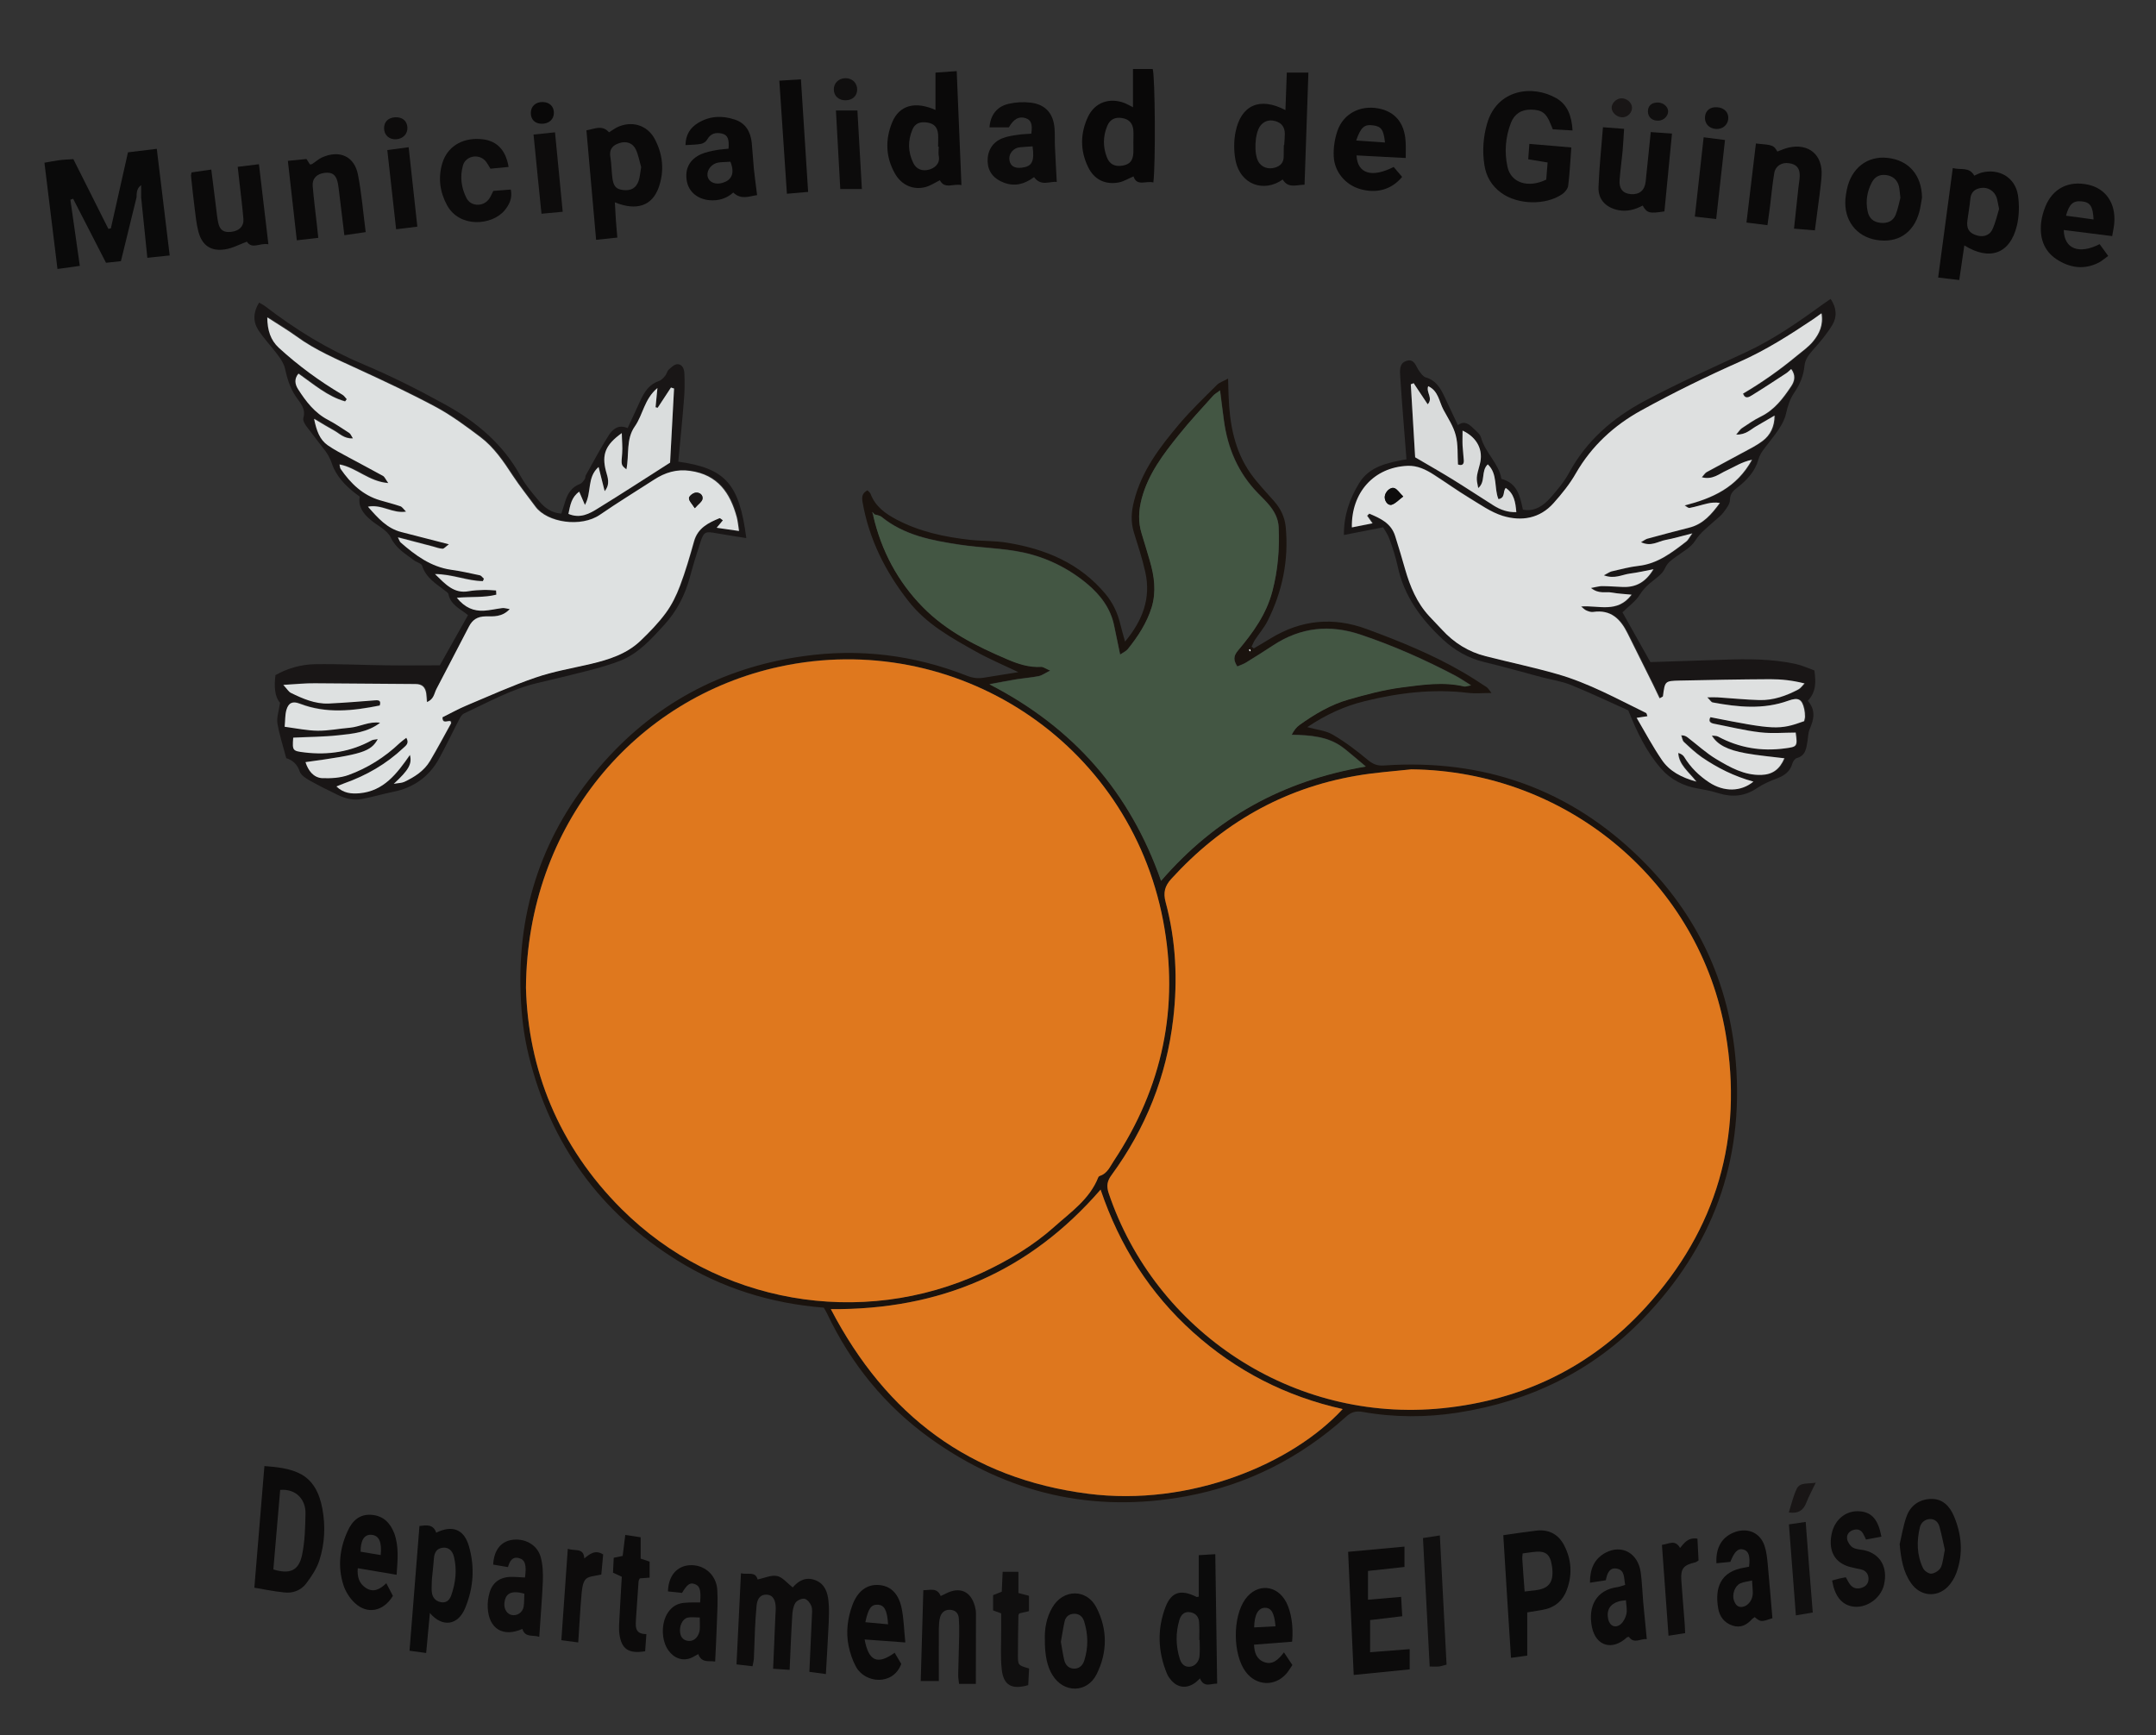 <?xml version="1.0" encoding="utf-8"?>
<!-- Generator: Adobe Illustrator 22.0.0, SVG Export Plug-In . SVG Version: 6.00 Build 0)  -->
<svg version="1.1" id="Capa_1" xmlns="http://www.w3.org/2000/svg" xmlns:xlink="http://www.w3.org/1999/xlink" x="0px" y="0px"
	 viewBox="0 0 1736.8 1397.9" style="enable-background:new 0 0 1736.8 1397.9;" xml:space="preserve">
<rect x="0" y="0" width="1736.8" height="1397.9" fill="#333333" stroke="none"/>
<style type="text/css">
	.st0{fill:#1A130E;}
	.st1{fill:#191616;}
	.st2{fill:#0A0A0A;}
	.st3{fill:#0B0A0A;}
	.st4{fill:#0D0C0C;}
	.st5{fill:#0C0B0B;}
	.st6{fill:#0A0909;}
	.st7{fill:#090808;}
	.st8{fill:#0B0B0B;}
	.st9{fill:#100F0F;}
	.st10{fill:#DF781E;}
	.st11{fill:#435643;}
	.st12{fill:#DE771E;}
	.st13{fill:#FFFFFF;}
	.st14{fill:#DEE0E0;}
	.st15{fill:#D9DBDB;}
	.st16{fill:#DEE1E1;}
	.st17{fill:#DADDDD;}
</style>
<g>
	<path class="st0" d="M1010,522.4c4.5-2.7,9.1-5.3,13.6-8.1c24.6-15,50.3-17.5,77.4-7.5c26.6,9.8,52.7,20.4,77.2,34.6
		c6.6,3.8,13,8,19.4,12.2c1.2,0.8,1.9,2.3,3.9,4.7c-7.4,0-13.2,0.6-18.8-0.1c-28.2-3.4-55.7-0.1-83,6.6c-16.6,4-31.7,11-46.6,21
		c7.5,2.1,14.7,2.7,20.4,6c10,5.8,19.3,12.9,28.2,20.3c4.2,3.5,7.7,5,13.2,4.6c80.1-5.5,149.7,18.8,207,75.4
		c45.5,44.9,71.2,99.6,76.4,163.5c6.6,80.2-18.9,149.2-74.7,206.8c-41,42.4-91.5,66.7-149.4,75.7c-25.4,3.9-51,3.9-76.4-0.6
		c-5.3-0.9-9.1-0.1-13.4,3.8c-36.9,33.2-79.7,55-128.6,64.1c-75.2,13.9-143.9-2-206-46.3c-36.7-26.3-64.4-60.4-83.7-101.2
		c-0.7-1.5-1.6-2.9-2.5-4.4c-42.5-3.4-82.3-15.7-118.4-38.3c-61.9-38.6-101.7-93.5-119.2-164.5c-4.1-16.5-6-33.2-6.6-50.3
		c-2.6-68.9,18.5-129.7,63-181.8c43.1-50.6,98.4-80.6,164.3-89.9c45.4-6.5,89.5-1.1,132.2,15.7c4.5,1.8,8.8,2.4,13.5,1.6
		c8.7-1.4,17.4-2.8,28-4.5c-12.8-6.1-23.8-10.7-34.1-16.5c-20-11.2-40.2-22.3-54.7-41c-18.5-23.7-31.6-49.8-36.8-79.7
		c-0.7-4.2-0.1-7.1,4-9.3c0.8,0.9,2.1,1.8,2.5,2.9c3.8,10.1,11.9,15.9,20.8,20.6c18.5,9.8,38.6,14.1,59.2,16.4
		c9.9,1.1,20,0.7,29.8,2.3c31,5,58.8,16.5,79.5,41.4c5.9,7.1,9.6,15,11.8,23.9c1.1,4.5,2.4,9,3.9,14.4c14-16.8,21.1-34.9,16.3-56.1
		c-2.4-10.7-5.8-21.1-9.1-31.6c-2.7-8.6-2.2-16.8,0-25.4c6.1-24.4,20.8-43.6,36.5-62.2c9.4-11.1,20.1-21.3,30.4-31.6
		c1.8-1.8,4.7-2.7,8.9-5c0.2,6,0.3,9.8,0.4,13.6c0.8,22.6,4.6,44.4,18,63.2c5.6,7.8,12.4,14.8,18.7,22c5.2,5.9,8.5,12.7,9.3,20.5
		c2.6,26.8-2.6,52.2-14.7,76.2c-2.7,5.3-6.7,9.9-10,14.9c-1.1,1.7-1.9,3.7-2.8,5.6C1008.8,521.3,1009.4,521.9,1010,522.4z
		 M704.5,414.4c-0.6-0.7-1.2-1.4-1.9-2.1c0.3,1,0.6,2,0.9,2.9c6.5,28.2,19.7,53.2,39.9,73.7c19.1,19.5,43.4,31.6,68.3,42.2
		c8.6,3.6,17.4,6.5,27.1,6c1.6-0.1,3.3,1.3,7.3,3c-4.4,2.2-6.7,3.9-9.3,4.5c-5.8,1.2-11.8,1.6-17.7,2.5c-6.6,1.1-13.2,2.4-22,4
		c68.1,35.1,113.3,87.2,138.3,158.4c43.8-50.8,98-80.7,164.9-92.1c-7.2-6-12.4-10.6-17.8-14.8c-12.1-9.5-26.7-10.4-41.9-10.8
		c1.8-3.4,3.7-6,6.2-7.8c12.2-8.8,25.2-16.5,39.7-20.6c14-4,28.2-7.9,42.6-9.7c16.7-2.2,33.6-4.8,50.5-0.8c1,0.2,2.1-0.3,5.5-0.9
		c-5.6-3.5-9.1-6-12.9-7.9c-24.5-12.9-49.7-24-76-32.9c-24.9-8.4-48.3-6-70.4,8.5c-7.2,4.7-14.5,9.4-21.9,13.9
		c-2.1,1.3-4.6,2.1-7.1,3.2c-3.2-5.1-3.2-8.3,0.6-12.9c12-14.2,22.8-29.1,27.7-47.9c4.5-17,5.8-34,5-51.4c-0.3-7-3.4-12.8-7.8-18
		c-2.8-3.3-5.9-6.3-8.9-9.4c-15.9-16.3-24.4-36.2-27.4-58.6c-1-7.7-2-15.4-3.1-24.2c-2.6,2-4.4,2.9-5.6,4.3
		c-9.3,10.4-18.9,20.6-27.6,31.5c-12.5,15.6-24.6,31.4-29.9,51.3c-2.6,9.6-3,18.9,0,28.4c2.3,7.3,4.5,14.6,6.6,22
		c3.6,12.3,5.2,24.8,1.4,37.3c-3.9,12.6-11,23.4-19.2,33.6c-1.5,1.8-4,2.9-6.2,4.4c-1.7-8.4-3.3-15.7-4.8-23.1
		c-2.8-14.1-11.2-25-21.7-33.8c-15-12.5-32.6-21.2-51.5-25.3c-16.8-3.6-34.2-3.7-51.3-6.3c-22.4-3.4-44.7-7.5-63-22.5
		C708.5,415.3,706.3,415.1,704.5,414.4z M423.7,795.7c1.7,65.6,26,127.4,76.9,178.2c76.5,76.3,192.9,96.7,290.8,51.2
		c21-9.7,40.8-21.5,57.9-36.9c13.2-11.8,28.4-22.2,35.3-39.7c0.2-0.5,0.9-1.1,1.4-1.3c6-1.9,8.2-7.6,11.2-12.1
		c39.2-59.1,52.9-123.9,39.7-193.4c-27.5-144.5-167.5-235.2-308.9-204.7C511.5,562.2,424.7,664.4,423.7,795.7z M1137,619.8
		c-14.8,1.7-29.8,2.6-44.5,5.2c-59.2,10.3-108.5,38.7-148.9,83c-5.2,5.7-6.6,11.1-4.6,18.8c8.3,30.9,9.8,62.4,6.1,94.1
		c-5.4,46.3-22.2,88.2-49.7,125.8c-3.5,4.8-4.2,8.8-2.3,14.5c37.4,111.1,148.1,185.6,269.1,173.3c64.5-6.6,119.6-33.2,163.4-81.2
		c57.3-62.8,78.7-137,64.5-220.7C1369.4,711.8,1263.3,621.2,1137,619.8z M669.3,1054.7c44.8,85.9,112.4,136.5,207.1,148.7
		c82.4,10.6,164.6-24.1,205.2-68.2c-45.6-10.2-85.8-30.8-120.4-61.8c-34.8-31.2-59.2-69.5-74.6-115
		C829.2,1024.6,757.3,1055.4,669.3,1054.7z M1007.5,524.1c-0.2-0.3-0.4-0.7-0.7-1.1c-0.2,0.2-0.6,0.5-0.6,0.6
		c0.1,0.4,0.4,0.8,0.6,1.3C1007.1,524.6,1007.3,524.3,1007.5,524.1z"/>
	<path class="st1" d="M1456.3,564.6c6.5,7.4,5,14.8,1.6,22.6c-1.3,2.9-1.3,6.4-1.8,9.6c-1,5.9-1.4,12-8.8,14
		c-1.4,0.4-2.9,2.6-3.4,4.2c-1.8,6.5-6.2,9.7-12.2,12c-5.5,2.1-11.2,4.5-16.1,7.8c-9.9,6.8-20.2,7.7-31.3,4.2
		c-5.5-1.7-11.1-2.8-16.8-3.8c-11.3-1.9-21.7-7.2-29.3-15.9c-11.7-13.3-19.4-29.2-26.5-47c-14.5-6.5-30-13.9-46-20.4
		c-7.6-3.1-16-4.3-24-6.4c-15.4-4.1-30.8-8.5-46.3-12.2c-12.6-3.1-23.5-9.3-32.9-18c-17.6-16.3-31.5-35-36.6-59.2
		c-1.6-7.4-4-14.7-6.6-21.9c-1.3-3.6-3.6-6.7-5.1-9.4c-11.1,2.2-20.8,4.1-31.6,6.2c-0.1-15.8,4.6-29.2,12.2-41.6
		c8.4-13.9,23.2-16.6,38.2-19.4c-0.7-9.1-1.4-17.9-2.1-26.7c-1-13.2-2.1-26.4-2.9-39.6c-0.3-4.9-1-10.9,4.8-12.9
		c6.6-2.3,7.7,4.4,10.5,8.2c1.5,2,3.2,4.5,5.4,5.1c7.9,2.3,11.6,8.4,14.8,15.2c3.5,7.5,7,15,10.9,23.2c5.3-3.9,9-0.8,12.4,2.5
		c2.4,2.3,5.5,4.7,6.3,7.6c3.4,12.3,14.3,20.7,16.4,33.2c12.9,3.4,15,14,17.3,24.8c9.6,1.8,16.6-3.3,22.3-9.7
		c5.5-6.2,10.9-12.7,14.9-20c14-25.9,35.3-44.2,60.5-57.7c26.6-14.2,54.2-26.6,81.6-39.3c22.5-10.4,42.6-24.4,62.5-38.9
		c1.8-1.3,3.7-2.6,6.1-4.2c4.8,7.1,5.3,14.4,1.4,20.9c-4.4,7.3-10,14-15.8,20.4c-3.4,3.9-6.2,7.5-6.7,12.8c-0.7,7.7-3.7,14.8-8,21.1
		c-3.7,5.4-5.4,10.8-6.9,17.4c-1.9,8.5-8.5,16.2-14,23.5c-3.2,4.3-6.7,7.8-8.3,13.6c-2.5,9-9,16.2-16.5,22
		c-3.5,2.7-6.2,4.9-6.3,10.2c0,3.5-3.1,7.2-5.4,10.3c-1.9,2.6-4.8,4.6-7.2,6.8c-5.4,5-11.3,9.2-15.5,15.9
		c-3.3,5.3-9.8,8.7-15.2,12.7c-3.6,2.7-6.9,4.6-9.1,9.5c-2.2,5-8.1,8.5-12.6,12.4c-2.9,2.6-5.3,5.1-7.5,8.6
		c-3.3,5.4-9,9.4-14.1,14.4c6.9,12.3,14.3,25.5,22.5,40.1c18.6-0.6,38.6-1.3,58.5-1.9c19.6-0.7,39.2-0.8,58.5,3.4
		c5.1,1.1,10,3.4,15.1,5.2C1462.8,549,1463.3,557.1,1456.3,564.6z M1412.5,629.7c-15.5-4.3-28.8-11.1-41.1-19.7
		c-5.1-3.6-9.8-8-14.4-12.3c-1.3-1.2-1.4-3.5-2.1-5.3c2.9-0.1,4.1,0.8,5.3,1.8c7.6,5.9,14.8,12.5,23,17.4
		c11.1,6.6,22.4,13.1,36.2,12.7c9.1-0.3,14.8-4.4,18.6-13.4c-10.8-1.4-20.9-2.3-30.9-4c-15.1-2.6-23.3-7-27.5-14.3
		c2.1,0.3,3.7,0.2,5,0.8c17,9.1,34.9,12.1,54,9.5c9.6-1.3,10-1.4,8.5-12.7c-9.4,0-19.1,0.9-28.5-0.2c-12.5-1.5-24.8-4.5-37.1-6.9
		c-2.9-0.6-5-1.9-3.1-5.3c51.5,10.2,55.6,10.4,75.5,3.2c0.2-1.2,0.7-2.4,0.7-3.7c0-2-0.2-4-0.6-6c-1.8-8.2-4.8-9.8-12.8-6.8
		c-20.2,7.3-40.6,5.2-61,1.4c-1.1-0.2-2-1.9-4.3-4.1c4,0,6.1-0.1,8.2,0c11.3,0.7,22.5,1.9,33.8,2.2c11.2,0.3,21.6-3.5,31.4-8.6
		c1.9-1,3.3-3.2,4.9-4.8c-9.8-2.5-18.7-3.4-27.6-3.4c-24.3,0.1-48.6,0.6-72.9,1.1c-12,0.2-12,0.4-13.5,12.6c0,0.4-1,0.7-2.7,1.7
		c-1.8-3.8-3.5-7.6-5.4-11.3c-6.8-13.7-13.6-27.3-20.4-41c-5.7-11.5-13.5-19.4-27.7-17.3c-1.8,0.3-4-0.5-5.8-1.3
		c-1.5-0.7-2.6-2-3.9-3.1c14.1-1.1,29.2,5.8,40.6-9.5c-6-0.6-11-0.8-15.8-1.7c-4.9-0.9-10.4,1.6-16.9-3.7c4.3-0.7,6.6-1.5,8.9-1.5
		c5.7,0.1,11.3,0.6,17,0.7c10.6,0.3,18.2-4.1,24.4-14.3c-6.6,1.2-12.8,2.7-19,3.5c-6.2,0.8-12.3,4.6-20.9,1.4
		c3.2-1.7,4.6-2.8,6.3-3.2c7.1-1.6,14.3-3.6,21.5-4.4c15.4-1.7,26.9-10.7,38.5-19.6c1.5-1.2,2.4-3.2,4.9-6.6
		c-8.7,2.2-15,4.1-21.5,5.3c-6,1.1-11.7,5.8-19.8,1.8c2.5-1.4,3.7-2.5,5.1-2.8c11.2-3.1,22.4-6.1,33.7-8.9
		c11.3-2.8,18.1-10.9,24.7-19.9c-3.6-0.6-6.7-0.3-9.8,0.4c-4.9,1.1-9.6,2.7-14.5,3.6c-1.2,0.2-2.6-1.3-4-2
		c22.4-5.8,41.8-14.3,54.2-36.8c-8.5,1.9-14.2,5.8-20.4,8.6c-5.9,2.6-11.2,7.8-20,5.5c1.8-2,2.6-3.5,3.8-4.1
		c9.6-5.3,19.3-10.4,28.9-15.6c5.5-3,11.3-5.8,16.3-9.6c6.2-4.7,9.5-11.4,9.6-20.4c-5.4,3.2-10,5.9-14.6,8.5
		c-4.6,2.6-8.5,7.1-16.3,6.8c2.2-2.5,3.1-4.2,4.5-5.1c5-3.3,9.9-6.8,15.3-9.4c11-5.4,17.9-14.6,24.4-24.3c3-4.5,3.6-9,0.1-14
		c-1.5,1.3-2.6,2.5-4,3.4c-9.2,6-18.3,12.1-27.7,17.8c-2.1,1.3-5.4,3.4-7.1-1.4c15.3-9,29.6-19.1,43.1-30.3
		c4.6-3.8,9.6-7.3,13.4-11.9c4.9-6,8.3-13.1,6.7-22.5c-2.7,2-4.5,3.3-6.4,4.6c-19,12.7-38.2,25-59.4,34.4c-27,12-53.6,25-79.5,39.3
		c-21.8,12-39.9,28.6-52.6,50.7c-4.9,8.6-11.3,16.5-17.9,23.9c-11.1,12.5-26,14.9-41,10.3c-9.6-2.9-18.3-9.1-27-14.5
		c-9.7-5.9-18.9-12.5-28.4-18.6c-6.5-4.2-13.5-7.6-21.4-7.2c-27,1.3-45.2,21.5-44.7,49.6c5.5-1.1,10.9-2.1,16.6-3.3
		c-1.7-2.5-3-4.3-4.3-6.1c0.6-0.6,1.1-1.1,1.7-1.7c8.8,3.7,17.6,7.5,20.9,18.1c2.8,8.9,5.5,17.8,8,26.7c3.9,13.9,9.4,27,19.4,37.8
		c3.4,3.7,7,7.2,10.3,10.9c9.6,10.6,21.3,17.9,35.3,21.4c19.3,4.9,38.9,9,58,14.5c25,7.2,47.8,19.8,71.1,31.2
		c0.4,0.2,0.5,1.1,1.1,2.6c-2.6,0.4-5,0.8-8.7,1.3c7,11.8,13.1,23.2,20.3,33.9c6.1,9,15.5,14.1,27.8,17.5
		c-6.3-8.1-14-13.4-14.6-23.1c2.1,0.6,3.9,1.7,4.8,3.2c5.1,8.4,11.9,15.2,20.1,20.5C1388.6,638.1,1402.4,638,1412.5,629.7z
		 M1138.8,308.7c-0.8,0.3-1.5,0.7-2.3,1c1.2,20.2,2.4,40.3,3.5,58.8c11.1,6.5,20.9,12.1,30.5,18c11,6.8,21.8,14,32.8,20.9
		c5.3,3.3,11.1,5.5,18.2,5.3c-0.6-8-1.7-15-8.5-19.5c-2.6,2.7-0.1,8-5.9,9c-3.7-8.9-0.3-20.3-8.6-28c-5.6,5.4-1.5,14-7.7,19.1
		c-1.6-8.3-1.6-8.3,1.3-19.2c3-11-2-21.5-13.9-27.1c0,4.5-0.1,8.4,0,12.2c0.2,4,0.8,7.9,1,11.9c0.1,2.8-1.2,4.5-4.7,3.2
		c-0.5-7.8,0.2-16-1.8-23.5c-1.9-7.2-6.3-13.9-9.9-20.6c-3.5-6.6-4.1-15.2-12.3-19c-2,5,4.2,9.6-0.4,14.6
		C1146.1,319.7,1142.4,314.2,1138.8,308.7z"/>
	<path class="st1" d="M230.6,610.8c-2.7-10.2-5.6-19-7.1-28c-0.8-4.8,1.2-10,2.1-16.6c-4.5-5.2-4.8-13.4-3.7-22.3
		c9.7-5.5,20.6-8.6,31.9-8.8c19.3-0.3,38.5,0.7,57.8,0.9c14.3,0.2,28.6,0,42.7,0c7.7-13.7,15.1-26.9,22.7-40.4
		c-5.5-4.8-14-7.9-15.8-17.1c-0.2-0.8-1.2-1.5-2-2.1c-7.5-5.9-16-10.6-19.2-20.7c-0.6-1.9-4.4-2.7-6.5-4.3
		c-7-5.3-14.5-9.5-18.8-18.5c-2.8-5.9-10.7-9.4-16.2-14.1c-5.8-4.9-10.2-10.6-8.7-18.7c-8.9-6.4-16.4-13.3-21-22.9
		c-1.1-2.4-1.7-5-2.9-7.4c-1-2.2-2.2-4.3-3.6-6.2c-5.2-6.9-10.6-13.6-15.7-20.5c-1.3-1.8-2.8-4.6-2.2-6.5c2.2-7.7-2.9-12.3-6.4-17.6
		c-4.4-6.7-6.7-14.1-8.4-22c-0.9-3.9-3.3-7.7-5.8-11c-5.1-6.9-11.3-13.2-15.9-20.4c-4.2-6.7-3.9-14.2,0.8-21.8
		c2.1,1.2,3.6,1.9,4.9,2.9c24.3,18.7,50.1,34.6,78.6,46.6c22.6,9.5,44.7,20.6,66.2,32.5c25.1,13.8,46.7,31.8,60.8,57.5
		c4.1,7.5,9.8,14.2,15.4,20.8c4.3,5.1,9.7,9.1,17.6,9.7c1.1-3.4,2.1-6.7,3.2-10.1c2-6.2,5.2-11.4,11.8-13.8c1.6-0.6,2.8-2.4,3.9-3.9
		c0.5-0.7,0.3-2,0.7-2.9c6.1-10.8,11.8-21.8,18.5-32.3c3.1-4.9,7.9-9.2,15.3-5.9c3.5-7.7,7-15.2,10.5-22.7
		c3.2-6.8,7.1-12.7,14.8-15.3c1.9-0.6,3.6-2.5,4.9-4.1c1.3-1.5,1.6-3.9,3-5.1c2-1.9,4.6-4.3,7-4.3c3.9,0,5.3,3.9,5.5,7.2
		c0.3,7,0.3,14-0.3,20.9c-1.3,16.8-3,33.6-4.6,50.4c37.8,5.4,49.1,17.5,54.8,61.6c-8.1-1.3-15.8-2.4-23.5-3.8
		c-9.8-1.8-10.7-1.5-13.7,7.8c-3,9.1-5.8,18.3-8.3,27.6c-3.9,14.4-10.5,27.3-20.6,38.3c-10.3,11.3-20.6,22.9-35.2,28.8
		c-8.3,3.3-17,5.7-25.7,8c-13.5,3.5-27,6.7-40.6,9.9c-21.3,4.9-40.2,15.6-59.8,24.7c-1.5,0.7-2.8,2.6-3.6,4.2
		c-5.7,10.9-10.9,22-16.8,32.7c-7.9,14.2-20.7,23-36.1,26.1c-8.6,1.7-17,4.3-25.7,5.9c-7,1.3-13.2-0.3-19.3-3.2
		c-7.8-3.7-15.5-7.6-23-11.8c-3-1.7-6.7-4.1-7.8-7C239.6,615.9,236,612.5,230.6,610.8z M246.1,614c2.3,6.9,6.4,12.3,13.6,12.6
		c7.1,0.4,14.9-0.1,21.5-2.5c15.4-5.6,29.2-14.3,41.2-25.7c1.5-1.5,3.3-2.7,5.4-4.3c2.6,4.5-0.4,6.3-2.4,8.2
		c-13.8,13-29.8,22.2-47.6,28.5c-2,0.7-3.9,1.5-6.3,2.5c5.8,5.6,12.1,6.1,18.5,5.5c19.5-1.7,30.2-15.8,40.7-30.9
		c1.9,7.2-0.9,12.2-13,23.3c3.7-0.6,6.4-0.5,8.5-1.6c8.2-3.9,15.9-8.7,20.6-16.7c5.9-10,11.4-20.3,17-30.4c0.2-0.4-0.2-1.1-0.4-1.8
		c-2.3-0.7-6.5,2.6-6.5-3.1c6.5-3.2,12.9-6.8,19.6-9.6c18.4-7.7,36.6-16,55.4-22.4c14.4-4.9,29.6-7.4,44.5-11
		c14.7-3.5,29-8.1,40.2-18.8c7.2-6.9,14.2-14.1,20.1-22.1c4.8-6.6,8.6-14.2,11.5-21.9c4.4-11.8,7.9-24,11.4-36.1
		c3-10.6,11.5-14.8,20.5-18.5c0.5-0.2,1.5,0.9,2.7,1.7c-1.6,1.9-3,3.6-5,6c6.5,1,11.9,1.7,18,2.6c-0.7-4.6-1-7.9-1.8-11
		c-5.2-19.7-15.2-34.3-37.5-37.4c-11-1.6-20.3,1.4-29.2,7.1c-14.5,9.4-29.3,18.4-43.5,28.2c-15.3,10.5-42.6,6.4-52-6.5
		c-6.1-8.3-12.6-16.3-18.2-24.9c-7.6-11.5-15.2-22.9-26.2-31.2c-11.4-8.6-23-17.2-35.5-24c-20.4-11-41.6-20.9-62.7-30.6
		c-17.2-7.9-34.7-15.2-50.1-26.6c-7.1-5.3-14.8-9.8-23.3-15.2c0.1,10.3,2.5,18.4,9.3,24.5c15.7,14.4,32.9,27,51.2,37.8
		c1.4,0.8,2.3,2.4,3.5,3.6c-0.4,0.6-0.9,1.2-1.3,1.8c-14.4-4-25.5-13.9-37.6-22.4c-3.6,4.2-2.9,8.5-0.2,12.7
		c6.3,9.9,13.3,19,24.1,24.6c5.9,3.1,11.4,6.8,17,10.5c1,0.7,1.6,2.2,3,4.4c-7.2,0.4-10.9-4-15.3-6.4c-4.8-2.6-9.5-5.6-16-9.4
		c1.9,9.8,4.4,16.8,11.1,21.4c5.2,3.6,10.8,6.5,16.4,9.5c9.3,5.1,18.8,9.9,28,15.1c1.4,0.8,2.1,2.8,4.3,5.8
		c-15.6-1.2-25.6-12.4-39.3-15c0.5,1.9,0.4,2.9,0.9,3.6c8,11.7,17.8,21.2,31.9,25.3c5.4,1.6,10.9,3,16.3,4.8
		c1.4,0.5,2.4,2.2,4.5,4.3c-11.1,1.8-19.4-6.1-30.7-4c8.2,9.4,15.5,17.6,27.1,20.5c12.1,3.1,24.3,6.2,38.1,9.8
		c-2.5,1.9-3.8,3.7-5.1,3.6c-2.6-0.1-5.2-1.1-7.7-1.8c-9-2.3-18-4.7-28.3-7.4c1.3,2.4,1.5,3.5,2.2,4.1c11.8,10.4,24.2,19.6,40.5,22
		c7.9,1.2,15.7,2.9,23.4,4.5c1.2,0.3,2.1,1.8,3.2,2.7c-0.3,0.7-0.5,1.3-0.8,2c-12.5-0.1-24.5-5.7-38.6-5.7
		c8.5,8.1,15.2,15.9,27.2,13.8c3.9-0.7,7.9-0.9,11.9-1c3.4-0.1,6.8,0.3,10.1,0.4c0.1,1.1,0.1,2.3,0.2,3.4c-9.7,2.6-20,1.5-31.8,2.5
		c6.5,8.1,13.5,10.8,21.8,10.4c4.9-0.3,9.8-1.5,14.8-2.1c1.6-0.2,3.2,0.4,6,0.8c-6.1,6.6-13.2,5.9-19.4,5.9
		c-6.7,0-10.6,2.7-13.4,8.1c-8.7,16.8-17.4,33.6-26.2,50.3c-1.9,3.5-2,8.4-7.7,10.6c-0.2-2.9-0.3-5-0.6-7.1
		c-0.8-4.9-3.2-7.4-8.7-7.4c-27,0-53.9-0.5-80.9-0.6c-7.7,0-15.5,0.8-25.5,1.3c3.2,3.4,4.3,5.6,6.1,6.4c9.6,4.8,19.4,9.1,30.4,8.6
		c12.6-0.5,25.2-1.6,37.7-2.6c3-0.2,4.6,0.4,3.5,4.2c-21.5,4.3-43.1,6.8-64.5-1.5c-5.8-2.2-9.1-0.7-10.7,5.1
		c-1.1,3.9-0.9,8.2-1.4,13.5c9.7,1.2,18.2,3.1,26.6,3.2c8.6,0.1,17.2-1.6,25.8-2.4c8.3-0.7,15.8-5.4,24.5-4
		c-10,7.7-22,8.9-33.8,10.1c-12,1.2-24.1,1.3-36.2,1.9c-0.8,10.6-0.5,10.7,9.2,11.9c19.1,2.3,37.1-0.4,54.1-9.8
		c1.2-0.6,2.7-0.6,4.8-0.9C298.7,605.6,291.6,607.8,246.1,614z M457.9,414c9.4,3.9,16.9-0.1,23.9-4.4c19.2-11.8,38.1-24.1,58-36.8
		c1-19.3,2.1-39.5,3.2-59.7c-0.8-0.3-1.7-0.5-2.5-0.8c-3.6,5.4-7.1,10.9-10.7,16.3c-0.6-0.1-1.2-0.3-1.7-0.4
		c0.5-4.7,0.9-9.4,1.5-15.5c-10.6,8.8-11.6,21.5-18.2,30.9c-7.3,10.3-4.4,22.8-6.8,34.6c-4.4-3.5-4.2-3.5-3.4-12.9
		c0.4-5.1-0.1-10.3-0.3-16.3c-13.3,9.5-16.2,17.3-12.8,30.5c1.3,5.2,3.6,10.4-1,16.3c-1.6-6.2-3.1-12.5-4.9-19.5
		c-9.6,8.5-5.3,20.4-11,30.6c-1.9-4.4-3.2-7.4-4.6-10.7C460.3,400.6,459.4,406.9,457.9,414z"/>
	<path class="st2" d="M110,159c-4.2,17.1-8.4,34.1-12.6,51.4c-4.1,0.4-7.6,0.8-12,1.3c-8.8-17.2-17.7-34.4-26.5-51.6
		c-0.7,0.3-1.5,0.5-2.2,0.8c2.5,17.5,5,35,7.6,53.3c-6.2,0.9-11.6,1.6-18,2.5c-3.5-28.6-6.9-56.5-10.5-85.6c4.1-0.7,7.8-1.5,11.6-2
		c3.6-0.5,7.3-0.6,11.7-0.9c9.4,18.7,18.8,37.4,28.2,56.2c0.7-0.1,1.3-0.3,2-0.4c4.6-20.2,9.1-40.5,13.8-61.3
		c7.5-0.9,14.7-1.8,23.2-2.8c3.5,28.7,6.9,56.9,10.4,85.9c-6.3,0.7-11.5,1.2-18,1.9c-1.7-16.6-3.4-32.6-5-48.7c0-3.3,0-6.6,0-9.9
		c-2.1,1.6-2.9,3.3-3.3,5.1C110,155.7,110.1,157.4,110,159z"/>
	<path class="st3" d="M1265.8,118.8c-0.8,10.9-1.3,20.9-2.5,30.7c-0.3,2.5-2.6,5.4-4.8,6.9c-13.4,9.2-35.9,8.6-49.1-1
		c-7.7-5.6-12.2-13.1-13.6-22.4c-1.8-11.3-1-22.6,2.2-33.6c8-27.4,36.3-31.4,55.7-20.3c9.1,5.2,12.4,14.4,13.1,26
		c-5.3-0.3-10.4-0.6-15.9-0.9c-0.7-1.7-1.3-3.1-1.9-4.6c-3.5-8.7-7-11.1-15.6-11.3c-7.9-0.1-13.5,3.5-16.3,10.8
		c-4.4,11.5-5.3,23.5-2.7,35.4c2.8,12.8,16.6,17.3,31.2,10.2c0.3-3.9,0.6-8.2,1.1-13.8c-5-0.8-10-1.7-15.6-2.6
		c0.3-3.9,0.6-7.5,0.9-12.4C1243.1,116.9,1253.8,117.8,1265.8,118.8z"/>
	<path class="st4" d="M652,1346.9c0.7-15.5,1.4-29.8,2-44.1c0.1-3,0.6-6.2-0.4-8.9c-0.9-2.4-3.3-5.5-5.6-5.9
		c-2.2-0.4-6.1,1.4-7.3,3.4c-1.8,2.9-2.3,6.9-2.5,10.4c-0.9,14.2-1.4,28.5-2.1,43.5c-4.6-0.3-8.4-0.6-13.3-0.9
		c0.6-14.4,1.2-28.3,1.8-42.1c0.1-3,0.5-6,0.2-8.9c-0.6-5.9-3.2-8.7-7.6-8.7c-4.4,0-7.1,2.9-7.7,8.6c-0.6,6.3-1,12.6-1.3,18.9
		c-0.4,8-0.5,16-0.9,23.9c-0.1,1.9-0.6,3.8-1.1,6.3c-4.3-0.5-8.2-1-12.9-1.5c1.2-24.4,2.4-48.5,3.6-73.4c5.6,1.3,11.7-1.8,13.4,5
		c5.3-1.1,10.9-3.8,15.7-2.8c4.4,0.9,8.1,5.7,12.8,9.4c-1,0.1-0.5,0.2-0.4,0c4.9-5.8,10.9-9,18.5-6c7.5,2.9,9.8,9.7,10.5,16.8
		c0.6,5.6,0.4,11.3,0.2,16.9c-0.6,13.6-1.5,27.1-2.3,41.9C660.9,1348.1,656.8,1347.5,652,1346.9z"/>
	<path class="st5" d="M204.9,1279.1c2.8-33.1,5.4-65.2,8.1-98c9.9,0.8,19.2,1.7,27.6,5.6c12,5.6,16.8,16.7,19.1,28.8
		c2.6,13.9,1.9,28.1-2.4,41.5c-2.2,6.8-6.4,13.1-10.7,18.8c-4.2,5.5-10.8,8-17.8,7.1C220.9,1282.1,213.1,1280.5,204.9,1279.1z
		 M225.7,1200.3c-1.8,21.3-3.7,42.8-5.5,64.1c13.2,4,20.4,1.1,23.1-11.5c2.3-10.9,2.6-22.4,2.8-33.6
		C246.3,1208.7,239.2,1199.3,225.7,1200.3z"/>
	<path class="st3" d="M1033.3,144.6c-14.8,10.7-34.6,4.6-38.2-16.5c-1.2-7-1.2-14.7,0.2-21.7c4.3-21.7,19.5-28.6,40.2-17.7
		c0.4-10.3,0.7-20,1.1-30.2c5.8,0,11,0,17.4,0c-1,30.2-2,59.9-3.1,90.3C1044.3,148.9,1037.7,152,1033.3,144.6z M1034.2,116.9
		c0.1,0,0.2,0,0.3,0c0.2-3,0.5-6,0.5-9c0-5.5-2.5-8.8-7.5-10.3c-4.9-1.5-9.4-0.1-12.4,4c-4.4,6.1-5.1,22.5-1.3,28.8
		c2.6,4.3,7.7,6.2,13,4.7c4.7-1.3,7.4-4.1,7.3-9.3C1034.1,122.9,1034.2,119.9,1034.2,116.9z"/>
	<path class="st3" d="M497.3,191.4c-5.6,0.6-10.8,1.2-17.1,1.8c-2.6-29.7-5.2-58.7-7.8-88.2c6.5-1.1,12.7-4.7,18.2,1.6
		c2.1-1.3,4-2.7,6-3.8c11.8-5.9,24.7-2.4,30.9,9.3c6.5,12.3,7.8,25.5,3.2,38.7c-5.2,14.9-17.7,19.4-35.4,12.2
		c0.3,4.9,0.5,9.4,0.8,13.8C496.4,181.5,496.9,186.1,497.3,191.4z M516.5,134.6c-1.2-4-2.1-9.3-4.2-14c-2.5-5.4-7.7-7.2-13.4-5.3
		c-4.3,1.4-8.4,4-7.2,11.2c0.9,5.5,0.9,11.2,1.6,16.8c0.9,6.9,3.1,9.2,8.8,9.8c6.3,0.7,10.4-1.6,12.4-7.5
		C515.5,142.5,515.7,139.2,516.5,134.6z"/>
	<path class="st6" d="M1582.4,197.7c-1.4,9.7-2.7,18.5-4.1,27.9c-5.9-0.7-11-1.3-17-2c4-29.7,7.8-58.6,11.8-88.2
		c6.3,1.8,13.2-1.3,17.3,6.1c2-0.8,4-2,6.1-2.5c14-3.5,26.9,4,29.1,18.3c1.2,8,1,16.8-0.9,24.6
		C1619.3,204.3,1603,210.5,1582.4,197.7z M1610.4,168.3c-0.9-4.1-1.2-6.7-2-9.2c-1.9-5.3-7-8.5-12.5-7.7c-5.2,0.8-8.3,3.5-8.7,9.2
		c-0.5,5.6-1.6,11.2-2.3,16.8c-0.9,6.3,1,9.8,6.2,11.8c5.7,2.2,11.3,1,13.8-4.2C1607.6,179.4,1608.9,173.1,1610.4,168.3z"/>
	<path class="st6" d="M774.5,149.1c-6.6-1.4-13.4,3.6-17.4-3.9c-3.8,1.9-7.5,4.4-11.5,5.5c-9.9,2.6-19.3-1.5-24.6-10.8
		c-7.6-13.3-8-27.5-2.3-41.3c5.7-13.9,18.6-17.3,34.9-10c0-9.9,0-19.6,0-30.1c5.6-0.4,10.8-0.8,17.1-1.2
		C772,88.2,773.2,118.2,774.5,149.1z M756.2,118.1c-0.2,0-0.3,0-0.5,0c0-3.3,0.2-6.6,0-9.9c-0.5-5.6-3.1-8.5-8.3-9.4
		c-6-1.1-10.3,0.5-12.4,5.6c-3.8,9-3.6,18.1,0.7,26.9c2.4,5,7.1,6.8,12.5,5.4c4.1-1,9.2-4.4,8.1-10.7
		C755.8,123.5,756.2,120.8,756.2,118.1z"/>
	<path class="st7" d="M929.1,147c-5.9-1.6-13.2,3.5-16-4.9c-4,1.7-7.8,4.1-11.9,4.9c-11,2-19.9-2.4-24.7-12.5
		c-6.5-13.4-6.3-27.2,0-40.5c5.5-11.6,17.5-15.7,29.6-10.9c1.8,0.7,3.4,1.7,6.6,3.3c0-10.9,0-20.7,0-30.8c6.1,0,11,0,15.9,0
		C930.5,62.3,931,131.7,929.1,147z M913,115c0-3.3,0.2-6.6,0-9.9c-0.4-5.8-3.5-9.1-9.1-10c-5.6-0.9-9.8,1-12,6.5
		c-3.4,8.3-3.5,16.8-0.2,25.2c2.2,5.7,6.6,7.7,12.8,6.6c5.6-1,8.2-4,8.5-10.3C913.1,120.3,913,117.6,913,115z"/>
	<path class="st5" d="M1135.6,1328.6c0,6,0,10.6,0,16.3c-14.8,1.5-29.5,2.9-45.1,4.5c-1.5-33.3-3-65.7-4.5-99.2
		c15.2-1.4,29.9-2.8,45.4-4.2c0,5.9,0,10.7,0,16.4c-9.6,1.1-19.4,2.1-29.4,3.2c0,7.8,0,15.2,0,23.2c9-0.8,17.2-1.5,26.7-2.3
		c0.3,5.3,0.6,10.1,0.9,15.6c-9,1.1-17.4,2.1-25.9,3.1c0,8.5,0,16.6,0,25.9C1114.5,1330.3,1124.5,1329.5,1135.6,1328.6z"/>
	<path class="st8" d="M1211,1236.8c9.8-1.4,18.3-2.7,26.9-3.7c10-1.1,17.6,3.1,22.2,12c5.9,11.5,6.6,23.6,2.1,35.7
		c-3.4,9.2-10.2,14.6-19.8,16.2c-3.9,0.7-7.9,1.3-12.1,2c0,11.3,0,22.4,0,34.8c-3.6,0.5-7.7,1.1-13.1,1.8
		C1215,1302.5,1213.1,1270.2,1211,1236.8z M1228.2,1282.2c3.9-0.5,6.8-0.8,9.8-1.2c10.4-1.5,14-7.2,12.2-19.4
		c-1.5-9.9-5.3-12.6-15.6-11.2c-2.5,0.3-5.1,0.7-8,1.1c-0.1,1.7-0.4,3-0.3,4.2C1226.8,1264.2,1227.5,1272.8,1228.2,1282.2z"/>
	<path class="st8" d="M965.7,1286.3c0-10.9,0-21.8,0-33.4c4.1-0.2,7.9-0.5,13.3-0.8c0.5,34.9,1,69.3,1.5,104.3
		c-5.2-0.2-10.6,3.6-13.8-4.2c-1.6,1.4-2.9,2.8-4.5,3.9c-6.6,4.4-13.5,3.6-18.7-2.4c-1.3-1.5-2.5-3.2-3.3-5
		c-7.5-17.9-8.2-36.3-1.2-54.3c4.7-12,12.4-14.1,24.6-8C964.1,1286.8,964.9,1286.4,965.7,1286.3z M966.4,1321.2c-0.1,0-0.2,0-0.3,0
		c0-4.6,0.2-9.3-0.1-13.9c-0.2-4.4-2.5-7.6-7-8.4c-4.8-0.9-7.6,1.9-8.9,6.1c-3.1,10.4-3,21,0.3,31.4c1.1,3.6,3.4,6.6,7.8,6.4
		c4.1-0.2,7.6-3.7,8.1-8.6C966.7,1329.9,966.4,1325.5,966.4,1321.2z"/>
	<path class="st8" d="M346.3,1299.5c-1.1,11.6-2,21.4-3,32.2c-4.4-0.6-8.5-1.1-13.4-1.8c2.7-33.9,5.3-66.9,8-100.5
		c5.7-0.7,11.1-1.6,13.5,5.4c12.9-6.4,22.4-2.8,26.3,10.7c4.9,16.8,3.8,33.6-2.9,49.8C368.9,1309.9,356.1,1311.1,346.3,1299.5z
		 M347.9,1272.5c0,4.6-0.5,7.9,0.1,11.1c0.8,4.3,3.8,6.9,8.2,7.3c4,0.3,6.1-2.4,7.3-5.6c3.5-10.1,4.8-20.6,2.2-31.1
		c-1.4-5.4-4.7-7.8-9.1-7.3c-4.7,0.6-6.6,3.7-7,8.2C349.1,1261.2,348.4,1267.5,347.9,1272.5z"/>
	<path class="st6" d="M552.2,116.9c0.2-8.7,4-14,9.9-17.7c9.3-5.8,19.5-6.3,29.7-2.9c9,2.9,12.9,10,13.8,18.9
		c0.7,6.9,1,13.9,1.7,20.9c0.7,6.8,1.7,13.6,2.6,21.1c-6.2,0.8-12.8,4.1-19.2-2.1c-5.2,4.7-11.6,6.8-19,6.2
		c-9.7-0.8-16.8-6.7-18.4-15.3c-1.8-9.8,2.1-17.6,11.5-21.8c3.9-1.7,8.2-2.5,12.4-3.3c3.2-0.6,6.5-0.7,9.7-1.1
		c0.6-7.8-0.7-11.1-5.3-12.2c-4.9-1.1-9.1-0.2-11.9,4.8c-0.9,1.6-3.1,3.2-5,3.5C561,116.6,557,116.6,552.2,116.9z M588.4,130.3
		c-2.4,0.1-5,0.2-7.6,0.4c-1.3,0.1-2.7,0.3-3.9,0.7c-5.2,1.9-8.2,7.3-6.6,11.7c1.5,4.1,6.5,5.8,11.8,4.2
		C588.7,145.3,592.4,140.4,588.4,130.3z"/>
	<path class="st5" d="M833,142.7c-7.9,5.8-15.5,7.7-24.2,4.5c-8.3-3.1-12.8-8.8-13.2-16.9c-0.3-8.7,3.8-15.7,11.9-18.9
		c4-1.6,8.3-2.2,12.6-2.8c3.6-0.6,7.2-0.6,10.7-0.9c1.1-7.7-0.2-11.1-4.6-12.5c-5.3-1.7-9.5,0.5-13.5,7.4c-5,0-10.3,0-15.6,0
		c0.8-10,5.9-16.8,15.6-19c5.7-1.3,11.9-1.6,17.7-0.9c11.9,1.5,18.2,8.8,19.1,20.7c0.4,4.6,0.1,9.3,0.3,14c0.4,9.5,1,19.1,1.5,29.2
		C845.8,145.8,838.7,150.5,833,142.7z M831.8,117.9c-3.6,0.3-6.5,0.4-9.5,0.7c-1,0.1-2,0.2-2.9,0.5c-4.4,1.6-7,5.9-6.2,10.1
		c0.8,4.6,4.2,6.6,9.9,5.9C831.3,134.1,833.5,130.2,831.8,117.9z"/>
	<path class="st3" d="M1691.4,196.7c2.3,3.2,4.3,5.9,6.9,9.5c-2.7,1.9-5,4-7.7,5.4c-11.8,6-23.4,4.2-34-2.8
		c-10.4-6.9-13.7-17.6-12.3-29.7c0.5-4.2,1.7-8.5,3.3-12.5c5.9-14.8,18.8-21.3,34.6-17.8c14.1,3.1,22.2,14.9,21,30.6
		c-0.2,3.3-1,6.5-1.7,10.8c-13.1-1.6-26-3.3-39-4.9C1662.8,200.5,1674.7,205.2,1691.4,196.7z M1686.5,176.8
		c-0.5-10.7-2.8-14-9.8-14.6c-6.7-0.6-9.9,2.3-12.4,11.6C1671.5,174.7,1678.6,175.7,1686.5,176.8z"/>
	<path class="st3" d="M1414.5,115.6c14.1,1.3,14.1,1.3,17.3,6.5c2.9-1.1,5.9-2.5,9-3.2c16.3-3.7,27.7,5.9,26.6,22.7
		c-0.3,5.3-1.1,10.6-1.7,15.9c-1.2,9.2-2.4,18.3-3.7,28.1c-5.6-0.5-10.5-0.9-16.8-1.4c1.2-11.1,2.4-21.9,3.5-32.7
		c0.4-3.3,1-6.6,1.1-9.9c0.1-6.2-2.7-9.3-8.6-10.1c-5.8-0.9-10.9,2.1-11.9,7.8c-1.5,8.8-2.3,17.8-3.4,26.7
		c-0.6,4.9-1.3,9.7-2.1,15.4c-5.8-0.7-10.9-1.4-16.9-2.1C1409.5,157.5,1412,136.5,1414.5,115.6z"/>
	<path class="st6" d="M1132.4,127.3c-13.8-0.7-26.7-1.4-39.6-2.1c0.6,14.7,12.4,18.3,29.9,9.3c2.2,2.6,4.5,5.4,6.8,8
		c-8.6,10.4-20.8,13.7-34.2,9.7c-11.6-3.5-20.4-13.8-20.9-26.4c-0.3-6.8,0.8-14,3-20.4c4.8-13.8,18.1-20.7,32.7-18.1
		c13.5,2.4,21.3,11.6,22.2,26.6C1132.6,118.1,1132.4,122.4,1132.4,127.3z M1092.5,113.2c7.8,0.5,15.4,1,23.2,1.6
		c-1.1-10.4-3.1-13-9.6-13.8C1099.1,100,1096.2,102.5,1092.5,113.2z"/>
	<path class="st3" d="M1291.3,102.5c6.2,0.5,11.1,0.9,17,1.3c-0.4,6.4-0.7,12.2-1.2,18.1c-0.7,7.6-1.8,15.2-2.4,22.9
		c-0.6,7.2,2.6,11.1,9.1,11.6c6.9,0.5,11.2-3.1,11.9-10.2c1.4-12.9,2.6-25.8,4.1-39.8c5.6,0.4,10.7,0.8,17.1,1.2
		c-2.1,21.3-4.1,42.1-6.1,62.7c-12.2,1.9-14,1.4-17.5-4.7c-6.1,3.2-12.5,5.1-19.6,3.7c-9.9-2-16.4-8.4-16-18.6
		C1288.3,134.7,1290,118.9,1291.3,102.5z"/>
	<path class="st3" d="M239.1,193.6c-2.5-21.9-4.8-42.6-7.2-64c5.5-0.6,10.4-1.1,15-1.5c1.1,1.7,1.9,3.1,2.8,4.4
		c0.7-0.1,1.4-0.1,1.8-0.4c2.8-1.8,5.2-4.1,8.2-5.4c14-6.1,25.9-0.7,28.7,14.2c2.9,14.9,4.1,30.2,6.2,46.1c-6,0.9-11.1,1.6-17.2,2.5
		c-1.2-9.8-2.3-18.9-3.4-28c-0.6-4.6-1-9.3-1.8-13.8c-1.3-6.8-4.6-9.3-10.9-8.4c-6.1,0.8-9.9,4.5-9.4,10.6
		c0.8,9.9,2.1,19.8,3.2,29.7c0.4,3.6,0.8,7.2,1.3,12C250.7,192.2,245.6,192.8,239.1,193.6z"/>
	<path class="st3" d="M154.3,138.9c4.9-0.7,9.7-1.4,15.9-2.3c1.3,9.8,2.4,19.2,3.6,28.6c0.6,4.6,1,9.3,1.9,13.8
		c1.2,6.3,4.4,8.5,10.5,7.8c6.3-0.7,10.3-4.4,9.9-10.1c-0.8-9.9-2.1-19.8-3.2-29.8c-0.4-3.9-0.9-7.8-1.4-12.5
		c5.9-0.7,11-1.3,17.1-2.1c2.5,21.7,5,42.6,7.6,64.5c-6.8-1.4-13.1,4.4-17.3-2.1c-6,2.2-11.6,5.3-17.6,6.2
		c-11.4,1.8-18.6-3.2-21.5-14.4c-1.6-6.1-2.2-12.4-3-18.7c-1.1-8.6-2-17.2-2.9-25.8C153.7,141.3,154.1,140.4,154.3,138.9z"/>
	<path class="st3" d="M1548.3,159.2c-0.7,3.9-1.2,7.9-2.2,11.7c-4.7,17-17.5,25.2-34.5,22.4c-16.3-2.7-26.3-15.9-25-32.9
		c0.2-2.6,0.7-5.3,1.2-7.9c3.6-17.1,16.5-27.1,32.7-25.3C1537.7,129,1548.1,141.2,1548.3,159.2z M1530.9,159.4
		c-0.5-4.1-0.6-6.8-1.2-9.4c-1.3-5.2-5.2-8.4-10.5-9c-5.3-0.6-9,1.5-11.4,6.1c-3.8,7.3-5,15.1-3.3,23.1c1.2,5.8,4.7,8.7,10.2,9.3
		c5.5,0.6,10.1-1.1,12.3-6.3C1528.9,168.4,1529.9,163.2,1530.9,159.4z"/>
	<path class="st5" d="M1326.6,1320.6c-4.9-0.8-10.2,4.2-14.4-1.9c-0.6,0.2-1.3,0.1-1.7,0.5c-11.7,10.8-24.9,7.1-28.1-8.4
		c-3.3-16.5,3.3-29.9,20.7-32.2c1.9-0.3,3.7-1.1,6.1-1.8c-1.2-5.4,0-11.9-6.9-13.1c-5.8-1-7.7,4-8.7,9.4c-4,0.6-8.1,1.3-12.8,2
		c0-11.2,3.5-19.3,12.6-24.2c13.1-6.9,26.1,0.3,28.3,15.8c1.1,7.9,1.3,15.9,2,23.9C1324.6,1300.2,1325.6,1309.8,1326.6,1320.6z
		 M1309.8,1289.2c-2.4,0.4-4.1,0.4-5.7,0.9c-7.2,2.2-10.1,7-8.6,14.3c1.2,5.6,5.9,7.7,10.2,4c2.2-1.9,3.9-5.3,4.5-8.2
		C1310.9,1296.7,1310,1293,1309.8,1289.2z"/>
	<path class="st4" d="M434.4,1318.7c-4.7-1.8-11.4,1-13.6-6.4c-15.5,7-27.1-0.1-27.9-17.1c-0.2-3.9,0.3-8,1.4-11.8
		c2.2-8.2,8.1-12.7,16.8-13c3.9-0.1,7.9,0.3,11.8,0.5c1.4-9.8,0.2-14.3-4.7-15.6c-5.6-1.5-7.6,2.5-9,7.2c-4.3-0.7-8.1-1.4-11.9-2
		c0.5-11.1,5.8-18.2,14.4-19.8c10.4-1.9,20.9,3.4,23.8,13.5c1.8,6.2,2,13.1,1.8,19.7C436.7,1288.4,435.4,1303,434.4,1318.7z
		 M422.4,1283.9c-10.6-2.9-15.5-0.3-16.1,8.1c-0.3,4.5,2.2,8.3,5.9,9.1c4.2,0.9,8.7-1.9,9.6-6.5
		C422.4,1291,422.2,1287.3,422.4,1283.9z"/>
	<path class="st5" d="M564,1291c0.9-10.2-0.3-13.7-4.9-15c-3.5-1-5.5,0.5-9.7,7.3c-3.6-0.4-7.5-0.8-11.3-1.2
		c0.3-12.5,7.1-20.4,17.3-21.1c11.5-0.8,21.5,7.4,22.4,19.5c0.6,8.9,0,18-0.3,27c-0.3,10.2-0.9,20.5-1.4,31.1
		c-4.6-0.9-10.8,1.6-13.6-6c-2.1,1.1-4,2.4-6.1,3.2c-6.7,2.6-13.6,0.1-18.1-6.4c-5.7-8.2-5.8-22-0.2-30.3c3.4-5.1,8.2-7.7,14.3-7.9
		C556.1,1290.9,559.7,1291,564,1291z M563.7,1303.1c-3.9,0-7-0.5-9.7,0.1c-4.3,1-6.9,6.8-6.1,12.2c0.6,4.2,3.2,6.5,7.3,6.6
		c4.3,0.2,8-3.9,8.5-9.2C563.9,1310,563.7,1307,563.7,1303.1z"/>
	<path class="st3" d="M1393.9,1258.3c-3.5,0.3-7.4,0.7-11.2,1.1c-0.7-13,4.8-21.7,15.4-25.3c10.3-3.4,19.8,0.9,23.3,11.1
		c1.6,4.7,2.1,9.7,2.6,14.7c1.4,14.5,2.5,29.1,3.8,43.8c-9.3,3.1-9.3,3.1-14.3-0.9c-0.6,0.5-1.4,0.9-2,1.5
		c-4.3,4.8-9.3,7.5-15.9,5.3c-6.7-2.2-10.4-7.4-11.5-13.9c-2.8-16.6,1.8-29.7,21.2-32.8c1.3-0.2,2.6-0.5,3.7-0.7
		c1-8.4-0.3-12.6-4.4-13.8C1400.2,1247.1,1397.3,1249.8,1393.9,1258.3z M1411.4,1273.3c-4,0.9-7,1.2-9.6,2.4c-4.3,2-6.7,8.9-5,13.7
		c1.2,3.3,3.1,5.9,7.2,5.1c4.4-0.9,7.9-5.6,8-11C1412,1280.6,1411.6,1277.7,1411.4,1273.3z"/>
	<path class="st3" d="M1040.9,1322.6c-10.5,0.8-20.4,1.6-30.7,2.4c0.3,6.4,2,11.7,8.1,14c6.7,2.5,11.3-1.6,16-7.8
		c2.6,3.8,4.6,6.9,6.8,10.2c-1.8,2.6-3.1,4.9-4.8,6.9c-9.2,10.6-24.2,10-32.7-1.3c-10.6-14-10.8-44.4-0.4-58.7
		c9.4-13,25.6-11.7,33,2.6C1040.2,1298.7,1042,1310.3,1040.9,1322.6z M1027.5,1310.2c-0.9-10.8-3.4-14.9-8.4-14.9
		c-5.5,0-8.6,5.4-8.8,15.8C1015.9,1310.8,1021.4,1310.5,1027.5,1310.2z"/>
	<path class="st3" d="M319.5,1268.7c-11.1-1.9-20.8-3.5-31.3-5.3c-0.6,7.1,1.2,12.5,6.7,16c6,3.8,11.3,1,16.3-3.9
		c2.1,4,3.7,7.2,5.3,10.2c-7.7,12.7-20.8,15.2-30.9,5.5c-3.9-3.7-7.2-8.9-8.9-14.1c-4.8-14.9-3.1-29.7,3.4-43.7
		c3.6-8,9.4-13.8,19.3-13c9.5,0.8,15,6.6,18.2,14.9C321.5,1246,320.3,1256.9,319.5,1268.7z M306.7,1252.8c1-10.7-1.4-15.7-7.3-16.3
		c-5.8-0.5-9,4.2-8.9,13.6C295.8,1251,301.3,1251.9,306.7,1252.8z"/>
	<path class="st3" d="M696.5,1320.8c3.3,17.7,10.4,20.6,24.2,10.7c1.8,3.1,3.6,6.2,5.3,9c-6.4,17.6-29.1,15.9-36.5,2.2
		c-2.8-5.1-4.7-11-5.9-16.7c-2.3-11.3-0.8-22.6,3.2-33.3c4.2-10.9,11.5-16.2,20.5-15.8c9.3,0.4,16.1,6,18.8,17.7
		c2,8.9,2.1,18.3,3.2,28.6C717.5,1322.3,707.4,1321.6,696.5,1320.8z M697.1,1306.9c6.1,0.6,12.1,1.1,18.3,1.7
		c-0.7-11.6-3.1-15.7-8.6-15.8C701.8,1292.7,699.4,1295.9,697.1,1306.9z"/>
	<path class="st4" d="M786.1,1356.6c-5.3,0-9,0-13.5,0c-0.3-2.7-0.8-5.3-0.7-7.8c0.2-10.6,0.6-21.3,0.8-31.9c0.1-4.3,0-8.7-0.3-13
		c-0.3-4.2-2.6-6.7-7-7c-4.3-0.2-7,2.2-8.1,6c-0.8,2.8-0.9,5.9-1,8.9c-0.1,13.9,0,27.9,0,42.5c-5.2,0-9.2,0-14.6,0
		c0.7-24.4,1.4-48.5,2.1-73.2c5.5,0.1,11-2.4,14,4.7c1.5-0.7,2.7-1.2,3.8-1.8c11.3-6,20.3-2.3,23.7,9.9c0.5,1.9,0.9,3.9,0.9,5.9
		C786.1,1318.5,786.1,1337.1,786.1,1356.6z"/>
	<path class="st5" d="M1530.3,1244.1c1.7-7.3,2.9-14.9,5.4-22c3.1-9,10.1-14.1,19.5-14.5c9.5-0.4,15.3,5.6,18.8,13.8
		c6.3,14.9,7.6,30.2,2.1,45.5c-1.5,4.2-4.1,8.5-7.2,11.6c-9,8.9-22,7.4-29.3-2.9C1533,1266.3,1531.4,1255.6,1530.3,1244.1z
		 M1566.7,1248.6c-1.3-5.9-2.6-12.3-4.3-18.6c-1-3.8-3.8-6.4-7.9-6.2c-4,0.3-6.9,2.8-7.9,6.6c-2.7,11.2-2.5,22.4,2.5,32.9
		c1,2.2,4.6,4.7,6.8,4.5c2.8-0.3,6.4-2.6,7.6-5.1C1565.3,1258.8,1565.5,1253.9,1566.7,1248.6z"/>
	<path class="st5" d="M841.7,1321c-0.3-8.7,1.2-17.8,6.1-26.1c8.7-14.8,27.5-15.1,35.4,0.1c9.1,17.6,9,36.2,0.2,53.8
		c-7.6,15.3-26.5,15.4-35.5,0.8C843.7,1343,841.6,1333.7,841.7,1321z M854.6,1322.7c0.9,5.1,1.6,10,2.7,14.7c1,4.2,3.9,7.1,8.5,6.9
		c4.1-0.2,6.6-3,7.7-6.7c3.3-10.4,3.1-20.8-0.1-31.2c-1.1-3.7-3.7-6.3-7.9-6.3c-4.1,0-7,2.2-7.9,6.2
		C856.4,1311.7,855.6,1317.2,854.6,1322.7z"/>
	<path class="st5" d="M409.7,134.5c-5.4,0.5-10,0.9-14.6,1.4c-1.6-2.4-2.7-4.9-4.5-6.7c-5.6-5.6-15.6-3.4-17.7,4.2
		c-2.5,9-1.3,18,2.9,26.2c3.4,6.6,12.7,7.2,17.7,1.3c1.6-1.9,2.5-4.5,3.9-7.1c4.6-0.4,9.1-0.7,14.1-1.1c1.4,7-1.2,12.2-5.1,16.9
		c-10.2,12.1-36.2,14.2-46.3-4.3c-5.8-10.7-7.3-22.1-3.8-33.8c3.9-13,15.5-20.4,30.1-19.5C399.4,112.6,407.3,120,409.7,134.5z"/>
	<path class="st4" d="M1503.2,1240.3c-0.9-1.8-1.5-3.3-2.3-4.7c-1.7-3-4.3-4-7.6-3.1c-3.8,1-5.9,3.9-5.3,7.4
		c0.4,2.5,2.4,5.5,4.5,6.8c2.7,1.6,6.4,1.6,9.6,2.3c12.8,3.1,18.8,13.8,15.6,27.7c-2.6,11.3-14.7,19.5-25.6,17.5
		c-8.7-1.6-14.2-8.6-16.2-20.9c1.8-0.5,3.6-1,5.5-1.5c1.6-0.4,3.2-0.6,5.5-1.1c1.1,1.8,2,3.9,3.3,5.6c2.5,3.4,5.8,4.1,9.7,2.8
		c3.6-1.2,5.5-4,5.3-7.6c-0.2-3.6-2.2-6.2-5.9-7.1c-3.2-0.7-6.5-1.3-9.7-2.2c-11.7-3.5-16.7-12.7-14.2-25.9
		c2.3-12.2,11.9-19.9,23.3-18.7c9.3,0.9,14.4,6.9,16.9,20.4C1511.6,1238.8,1507.5,1239.5,1503.2,1240.3z"/>
	<path class="st9" d="M829,1344.2c-0.3,4.9-0.5,9.2-0.7,13.4c-13,3.8-19.9,0.3-21.3-12.5c-1.2-10.5-0.4-21.2-0.5-31.8
		c0-4.3,0-8.6,0-13.5c-2-0.7-4-1.5-6.5-2.4c0-3.8,0-7.7,0-12.3c1.9-0.8,4.2-1.7,7-2.8c0.2-5.1,0.5-10.3,0.7-16c4.2,0,8,0,12.7,0
		c0,5.9,0,11.4,0,17.1c3.2,0.8,5.6,1.4,8.5,2.2c0,3.9,0,7.8,0,12.4c-2.4,0.6-5.1,1.2-7.8,1.8c-0.2,0.6-0.7,1.2-0.7,1.7
		c-0.2,10.6-0.4,21.2-0.4,31.9C820,1341.6,820.1,1341.6,829,1344.2z"/>
	<path class="st5" d="M520.7,1316.5c-0.4,5.4-0.7,9.7-1,13.8c-13.1,2.2-19-1.6-20.7-13.6c-0.7-4.9-0.1-9.9,0.1-14.9
		c0.5-10.3,1.2-20.6,1.8-31.5c-2-0.9-4.2-2-7.1-3.3c0.2-3.7,0.4-7.7,0.6-12c2.5-0.5,4.6-0.9,7.2-1.5c0.6-5.1,1.3-10.3,2.1-16.9
		c4.1,0.6,8.1,1.2,12.4,1.9c0,5.9,0,11.2,0,17.2c1.9,0.6,4.3,1.4,7.2,2.4c0,4,0,8.2,0,12.9c-2.7,0.2-5.2,0.4-7.9,0.6
		c-0.3,0.8-1,1.6-1,2.5c-0.7,9.6-1.3,19.2-2,28.9C512.1,1309.5,510.6,1316.5,520.7,1316.5z"/>
	<path class="st6" d="M627.8,65c6.4-0.4,11.3-0.7,17.4-1.1c1.9,30.3,3.9,60,5.8,90.7c-5.5,0.5-10.6,0.9-17.1,1.5
		C631.8,125.7,629.8,95.7,627.8,65z"/>
	<path class="st9" d="M1151.7,1342.6c-1.8-34.4-3.6-68.5-5.4-103.5c4.2-0.6,8.3-1.3,13.6-2.1c1.8,35.1,3.6,69.4,5.4,104.1
		c-2.5,0.6-4.4,1.3-6.3,1.5C1156.8,1342.8,1154.5,1342.6,1151.7,1342.6z"/>
	<path class="st4" d="M457.4,1247.8c6.1,2,12.7-1.1,13.3,7.7c4.6-3.7,8.8-7.2,15.2-3.2c-0.5,5.5-1.1,11.3-1.5,16.2
		c-4.9,1.2-9.7,1.2-12.3,3.5c-2.5,2.3-3.1,7.1-3.5,10.9c-1.2,12.9-1.8,25.9-2.8,40.3c-4.5-0.6-8.9-1.2-13.6-1.8
		C453.9,1296.7,455.6,1272.9,457.4,1247.8z"/>
	<path class="st4" d="M1338.8,1244.6c5.7-0.7,10.6-4.6,14.6,2.5c3.4-4.1,6.5-8.7,14-7.5c0.3,5.8,0.6,11.6,0.9,17.6
		c-1.1,0.6-1.8,1.3-2.7,1.5c-9.4,2.1-11.8,5.1-11.2,14.2c0.8,11.6,1.8,23.2,2.7,34.8c0.2,2.3,0.2,4.6,0.4,8
		c-4.2,0.7-8.3,1.3-13.4,2.1C1342.3,1293.2,1340.6,1269.5,1338.8,1244.6z"/>
	<path class="st4" d="M429.8,108.4c6.2-0.6,11.1-1.1,17.3-1.8c2.1,21.5,4.1,42.4,6.2,64c-5.9,0.6-11,1-17.1,1.6
		C434,151,432,130.3,429.8,108.4z"/>
	<path class="st5" d="M336.2,182.6c-5.9,0.7-10.8,1.4-17.1,2.1c-2.4-21.2-4.7-42-7.1-63.8c5.8-0.8,11.2-1.5,17.2-2.3
		C331.6,140.3,333.8,160.9,336.2,182.6z"/>
	<path class="st5" d="M1372.4,110.6c6.3,0.8,11.5,1.5,17.2,2.2c-2.4,21.4-4.7,42.2-7.1,63.7c-5.9-0.7-11-1.3-17.2-2
		C1367.7,153.4,1370,132.7,1372.4,110.6z"/>
	<path class="st5" d="M673.4,89c6.1,0,11,0,17.3,0c1.2,20.7,2.3,41.6,3.6,63.3c-6.2,0-11.3,0-17.4,0
		C675.8,131.8,674.6,111.1,673.4,89z"/>
	<path class="st9" d="M1460.3,1299.1c-4.8,0.8-8.9,1.5-13.6,2.3c-1.9-24.8-3.7-48.6-5.6-73.3c4.4-0.7,8.2-1.2,13.5-2
		C1456.4,1250.5,1458.3,1274.5,1460.3,1299.1z"/>
	<path class="st1" d="M1462.7,1194.5c-3,6.3-5.6,11-7.5,15.9c-2.3,6.1-6.2,9.2-14.2,8.1c2.1-6.6,3.6-13.3,6.5-19.3
		C1450.2,1194.1,1456.1,1195.6,1462.7,1194.5z"/>
	<path class="st5" d="M1383.3,86.4c5.9,0.4,9.5,4.4,8.9,9.7c-0.6,4.8-4.7,8.1-9.9,7.8c-5.7-0.4-9.3-4.5-8.8-9.9
		C1374,88.9,1377.8,86,1383.3,86.4z"/>
	<path class="st4" d="M328.2,102.7c0.2,5.3-3.6,9.2-9.2,9.5c-5.5,0.3-9.6-3.4-9.6-8.9c0-5.1,3.2-8.4,8.7-8.8
		C324,94.1,327.9,97.3,328.2,102.7z"/>
	<path class="st9" d="M681.2,63c5.5,0,9.4,4,9.3,9.3c-0.1,5-3.7,8.3-9,8.5c-5.7,0.2-9.8-3.4-9.8-8.7C671.6,66.9,675.7,63,681.2,63z"
		/>
	<path class="st7" d="M436.3,99.7c-5.4-0.1-8.7-3.4-8.7-8.7c0-5.4,4-9,9.8-8.8c5.4,0.2,8.8,3.6,8.8,8.7
		C446.2,96.2,442.1,99.8,436.3,99.7z"/>
	<path class="st1" d="M1314.7,86.6c0.1,4-3.2,7.6-7.3,7.9c-4.3,0.3-8.8-3.3-9.1-7.4c-0.2-3.7,3.4-7.5,7.4-7.9
		C1310.2,78.9,1314.6,82.5,1314.7,86.6z"/>
	<path class="st9" d="M1343.8,89.7c0,3.8-3.5,7.3-7.6,7.5c-5.1,0.3-8.5-2.6-8.7-7.2c-0.1-4.4,2.6-7.2,7.3-7.4
		C1339.5,82.3,1343.7,85.7,1343.8,89.7z"/>
	<path class="st10" d="M423.7,795.7c1-131.3,87.8-233.4,204.4-258.6c141.3-30.5,281.4,60.2,308.9,204.7
		c13.2,69.4-0.5,134.3-39.7,193.4c-3,4.5-5.2,10.2-11.2,12.1c-0.6,0.2-1.2,0.7-1.4,1.3c-6.9,17.5-22.1,27.9-35.3,39.7
		c-17.2,15.4-37,27.1-57.9,36.9c-97.9,45.5-214.4,25-290.8-51.2C449.7,923.1,425.4,861.2,423.7,795.7z"/>
	<path class="st10" d="M1137,619.8c126.3,1.4,232.5,92,253.1,212.8c14.3,83.7-7.1,157.8-64.5,220.7c-43.8,48-98.8,74.6-163.4,81.2
		c-120.9,12.3-231.7-62.2-269.1-173.3c-1.9-5.8-1.2-9.8,2.3-14.5c27.5-37.6,44.3-79.5,49.7-125.8c3.7-31.6,2.2-63.2-6.1-94.1
		c-2.1-7.7-0.7-13,4.6-18.8c40.4-44.3,89.6-72.8,148.9-83C1107.2,622.4,1122.1,621.4,1137,619.8z"/>
	<path class="st11" d="M704.5,414.4c1.9,0.6,4.1,0.8,5.5,2c18.4,15,40.6,19.1,63,22.5c17,2.6,34.5,2.7,51.3,6.3
		c19,4.1,36.6,12.8,51.5,25.3c10.5,8.8,18.9,19.7,21.7,33.8c1.5,7.3,3,14.6,4.8,23.1c2.2-1.5,4.7-2.6,6.2-4.4
		c8.2-10.2,15.3-21.1,19.2-33.6c3.8-12.5,2.2-25-1.4-37.3c-2.1-7.3-4.4-14.7-6.6-22c-3-9.5-2.5-18.8,0-28.4
		c5.3-19.9,17.4-35.8,29.9-51.3c8.7-10.9,18.3-21.1,27.6-31.5c1.3-1.4,3-2.4,5.6-4.3c1.1,8.8,2,16.5,3.1,24.2
		c3,22.4,11.4,42.2,27.4,58.6c3,3.1,6.2,6.1,8.9,9.4c4.3,5.2,7.5,11,7.8,18c0.8,17.4-0.6,34.3-5,51.4c-4.9,18.8-15.7,33.6-27.7,47.9
		c-3.9,4.6-3.8,7.8-0.6,12.9c2.6-1.1,5-1.9,7.1-3.2c7.4-4.5,14.6-9.2,21.9-13.9c22.1-14.5,45.5-16.9,70.4-8.5
		c26.3,8.8,51.5,20,76,32.9c3.7,2,7.2,4.4,12.9,7.9c-3.4,0.6-4.5,1.1-5.5,0.9c-16.9-4-33.9-1.3-50.5,0.8
		c-14.4,1.9-28.6,5.7-42.6,9.7c-14.5,4.1-27.5,11.9-39.7,20.6c-2.5,1.8-4.4,4.4-6.2,7.8c15.2,0.4,29.7,1.3,41.9,10.8
		c5.4,4.2,10.6,8.8,17.8,14.8c-66.9,11.4-121,41.3-164.9,92.1c-25-71.2-70.2-123.3-138.3-158.4c8.8-1.6,15.4-2.9,22-4
		c5.9-0.9,11.9-1.4,17.7-2.5c2.6-0.5,4.9-2.3,9.3-4.5c-4-1.7-5.7-3.1-7.3-3c-9.6,0.6-18.5-2.3-27.1-6
		c-24.9-10.6-49.2-22.7-68.3-42.2c-20.1-20.5-33.4-45.4-39.9-73.7C703.8,415,704.1,414.7,704.5,414.4z"/>
	<path class="st12" d="M669.3,1054.7c88,0.6,159.9-30.1,217.3-96.3c15.4,45.5,39.8,83.7,74.6,115c34.6,31.1,74.8,51.6,120.4,61.8
		c-40.6,44.1-122.8,78.8-205.2,68.2C781.7,1191.2,714.1,1140.6,669.3,1054.7z"/>
	<path class="st11" d="M703.5,415.3c-0.3-1-0.6-2-0.9-2.9c0.6,0.7,1.2,1.4,1.9,2.1C704.1,414.7,703.8,415,703.5,415.3z"/>
	<path class="st13" d="M1007.5,524.1c-0.3,0.3-0.5,0.5-0.7,0.7c-0.2-0.4-0.5-0.8-0.6-1.3c0-0.1,0.4-0.4,0.6-0.6
		C1007.1,523.3,1007.3,523.7,1007.5,524.1z"/>
	<path class="st14" d="M1412.5,629.7c-10.1,8.3-23.8,8.4-35.7,0.6c-8.2-5.4-15-12.1-20.1-20.5c-0.9-1.5-2.7-2.6-4.8-3.2
		c0.6,9.7,8.3,15,14.6,23.1c-12.3-3.4-21.7-8.5-27.8-17.5c-7.3-10.7-13.4-22.1-20.3-33.9c3.7-0.6,6.1-0.9,8.7-1.3
		c-0.6-1.5-0.6-2.4-1.1-2.6c-23.3-11.4-46.1-24-71.1-31.2c-19.1-5.5-38.7-9.6-58-14.5c-13.9-3.5-25.6-10.8-35.3-21.4
		c-3.4-3.7-6.9-7.2-10.3-10.9c-10-10.8-15.4-23.9-19.4-37.8c-2.5-8.9-5.2-17.8-8-26.7c-3.3-10.6-12.2-14.4-20.9-18.1
		c-0.6,0.6-1.1,1.1-1.7,1.7c1.3,1.8,2.6,3.6,4.3,6.1c-5.7,1.1-11.1,2.2-16.6,3.3c-0.5-28.2,17.8-48.4,44.7-49.6
		c7.9-0.4,14.9,3,21.4,7.2c9.5,6.1,18.7,12.7,28.4,18.6c8.8,5.3,17.4,11.5,27,14.5c15.1,4.6,29.9,2.2,41-10.3
		c6.6-7.4,13-15.3,17.9-23.9c12.7-22.1,30.8-38.7,52.6-50.7c25.9-14.3,52.5-27.3,79.5-39.3c21.2-9.4,40.3-21.6,59.4-34.4
		c1.9-1.3,3.7-2.6,6.4-4.6c1.6,9.5-1.8,16.5-6.7,22.5c-3.7,4.6-8.8,8.1-13.4,11.9c-13.5,11.2-27.8,21.3-43.1,30.3
		c1.7,4.8,5,2.7,7.1,1.4c9.3-5.7,18.5-11.8,27.7-17.8c1.4-0.9,2.5-2.1,4-3.4c3.6,4.9,3,9.4-0.1,14c-6.5,9.7-13.4,18.9-24.4,24.3
		c-5.4,2.6-10.3,6.1-15.3,9.4c-1.4,0.9-2.3,2.6-4.5,5.1c7.8,0.3,11.7-4.2,16.3-6.8c4.6-2.6,9.2-5.3,14.6-8.5
		c-0.1,9-3.4,15.7-9.6,20.4c-5,3.8-10.7,6.6-16.3,9.6c-9.6,5.3-19.3,10.3-28.9,15.6c-1.2,0.7-2,2.1-3.8,4.1c8.8,2.3,14.1-2.9,20-5.5
		c6.2-2.8,11.9-6.8,20.4-8.6c-12.4,22.5-31.8,31-54.2,36.8c1.3,0.7,2.8,2.3,4,2c4.9-0.9,9.6-2.5,14.5-3.6c3.1-0.7,6.2-1,9.8-0.4
		c-6.6,9-13.4,17.1-24.7,19.9c-11.3,2.8-22.5,5.9-33.7,8.9c-1.4,0.4-2.6,1.4-5.1,2.8c8.1,3.9,13.8-0.7,19.8-1.8
		c6.5-1.2,12.8-3.1,21.5-5.3c-2.5,3.4-3.3,5.4-4.9,6.6c-11.6,8.9-23.1,17.9-38.5,19.6c-7.2,0.8-14.4,2.8-21.5,4.4
		c-1.6,0.4-3.1,1.5-6.3,3.2c8.6,3.2,14.7-0.6,20.9-1.4c6.2-0.8,12.4-2.2,19-3.5c-6.1,10.2-13.8,14.6-24.4,14.3
		c-5.7-0.2-11.3-0.7-17-0.7c-2.3,0-4.6,0.7-8.9,1.5c6.5,5.2,12,2.7,16.9,3.7c4.8,0.9,9.8,1.1,15.8,1.7c-11.4,15.2-26.5,8.4-40.6,9.5
		c1.3,1.1,2.5,2.4,3.9,3.1c1.8,0.8,3.9,1.6,5.8,1.3c14.3-2.1,22,5.8,27.7,17.3c6.8,13.7,13.6,27.3,20.4,41c1.8,3.7,3.6,7.5,5.4,11.3
		c1.7-1,2.7-1.3,2.7-1.7c1.6-12.2,1.5-12.3,13.5-12.6c24.3-0.5,48.6-1,72.9-1.1c8.9,0,17.7,0.9,27.6,3.4c-1.6,1.6-3,3.8-4.9,4.8
		c-9.8,5.2-20.2,8.9-31.4,8.6c-11.3-0.3-22.5-1.5-33.8-2.2c-2.1-0.1-4.2,0-8.2,0c2.3,2.2,3.1,3.9,4.3,4.1c20.4,3.8,40.8,5.9,61-1.4
		c8.1-2.9,11-1.3,12.8,6.8c0.4,1.9,0.6,4,0.6,6c0,1.3-0.5,2.6-0.7,3.7c-19.9,7.2-24,7-75.5-3.2c-1.9,3.5,0.2,4.8,3.1,5.3
		c12.4,2.4,24.7,5.5,37.1,6.9c9.4,1.1,19.1,0.2,28.5,0.2c1.6,11.3,1.1,11.4-8.5,12.7c-19.1,2.6-37.1-0.4-54-9.5
		c-1.2-0.7-2.9-0.5-5-0.8c4.2,7.2,12.4,11.6,27.5,14.3c10,1.8,20.2,2.7,30.9,4c-3.8,8.9-9.5,13.1-18.6,13.4
		c-13.8,0.4-25.1-6.1-36.2-12.7c-8.2-4.9-15.4-11.6-23-17.4c-1.2-0.9-2.5-1.8-5.3-1.8c0.7,1.8,0.9,4.1,2.1,5.3
		c4.6,4.3,9.3,8.7,14.4,12.3C1383.6,618.7,1396.9,625.4,1412.5,629.7z M1130.4,400c-3.1-3-4.7-5.7-7-6.7c-3.3-1.3-7.7,3-7.9,6.9
		c-0.2,3.6,2.7,7.4,5.7,6.4C1124.3,405.6,1126.7,402.8,1130.4,400z"/>
	<path class="st15" d="M1138.8,308.7c3.6,5.5,7.3,11,11.3,17c4.6-5-1.5-9.6,0.4-14.6c8.3,3.8,8.8,12.5,12.3,19
		c3.6,6.7,8.1,13.4,9.9,20.6c2,7.5,1.3,15.8,1.8,23.5c3.6,1.3,4.8-0.4,4.7-3.2c-0.2-4-0.8-7.9-1-11.9c-0.2-3.9,0-7.7,0-12.2
		c12,5.6,16.9,16,13.9,27.1c-3,10.9-3,10.9-1.3,19.2c6.2-5.1,2-13.7,7.7-19.1c8.2,7.7,4.9,19.1,8.6,28c5.8-1,3.3-6.3,5.9-9
		c6.8,4.6,7.8,11.5,8.5,19.5c-7.1,0.2-12.9-2-18.2-5.3c-11-6.9-21.8-14.1-32.8-20.9c-9.6-5.9-19.4-11.5-30.5-18
		c-1.1-18.4-2.3-38.6-3.5-58.8C1137.3,309.4,1138,309,1138.8,308.7z"/>
	<path class="st16" d="M246.1,614c45.5-6.2,52.6-8.4,58.2-18.5c-2,0.4-3.6,0.3-4.8,0.9c-16.9,9.3-35,12.1-54.1,9.8
		c-9.7-1.2-10-1.3-9.2-11.9c12.1-0.6,24.2-0.6,36.2-1.9c11.8-1.2,23.8-2.4,33.8-10.1c-8.7-1.4-16.3,3.3-24.5,4
		c-8.6,0.7-17.2,2.5-25.8,2.4c-8.5-0.1-17-1.9-26.6-3.2c0.5-5.2,0.3-9.6,1.4-13.5c1.7-5.8,4.9-7.3,10.7-5.1
		c21.5,8.3,43,5.8,64.5,1.5c1.1-3.8-0.4-4.4-3.5-4.2c-12.6,1-25.2,2-37.7,2.6c-11,0.4-20.8-3.9-30.4-8.6c-1.8-0.9-2.9-3-6.1-6.4
		c10-0.6,17.8-1.4,25.5-1.3c27,0.1,53.9,0.5,80.9,0.6c5.5,0,7.9,2.6,8.7,7.4c0.3,2.1,0.4,4.2,0.6,7.1c5.7-2.2,5.8-7,7.7-10.6
		c8.8-16.7,17.4-33.5,26.2-50.3c2.8-5.4,6.7-8,13.4-8.1c6.2,0,13.3,0.7,19.4-5.9c-2.7-0.4-4.4-1-6-0.8c-4.9,0.6-9.8,1.8-14.8,2.1
		c-8.2,0.4-15.2-2.3-21.8-10.4c11.8-1,22.1,0,31.8-2.5c-0.1-1.1-0.1-2.3-0.2-3.4c-3.4-0.2-6.8-0.5-10.1-0.4c-4,0.1-8,0.3-11.9,1
		c-12,2.2-18.7-5.6-27.2-13.8c14.1,0.1,26.1,5.6,38.6,5.7c0.3-0.7,0.5-1.3,0.8-2c-1.1-0.9-2-2.4-3.2-2.7c-7.8-1.7-15.6-3.4-23.4-4.5
		c-16.2-2.4-28.6-11.6-40.5-22c-0.7-0.6-0.9-1.7-2.2-4.1c10.3,2.7,19.3,5,28.3,7.4c2.6,0.7,5.1,1.7,7.7,1.8c1.2,0,2.5-1.7,5.1-3.6
		c-13.8-3.6-25.9-6.7-38.1-9.8c-11.6-2.9-18.9-11.1-27.1-20.5c11.3-2.1,19.6,5.7,30.7,4c-2.1-2.1-3.1-3.8-4.5-4.3
		c-5.3-1.8-10.8-3.2-16.3-4.8c-14.1-4.1-23.8-13.6-31.9-25.3c-0.5-0.7-0.5-1.8-0.9-3.6c13.7,2.6,23.6,13.8,39.3,15
		c-2.2-3-2.9-5-4.3-5.8c-9.3-5.2-18.7-10-28-15.1c-5.5-3-11.2-5.9-16.4-9.5c-6.6-4.6-9.1-11.7-11.1-21.4c6.5,3.9,11.2,6.8,16,9.4
		c4.4,2.4,8.1,6.8,15.3,6.4c-1.4-2.2-1.9-3.7-3-4.4c-5.6-3.6-11.1-7.4-17-10.5c-10.8-5.6-17.8-14.8-24.1-24.6
		c-2.7-4.2-3.3-8.5,0.2-12.7c12.2,8.5,23.3,18.4,37.6,22.4c0.4-0.6,0.9-1.2,1.3-1.8c-1.1-1.2-2.1-2.8-3.5-3.6
		c-18.4-10.9-35.5-23.4-51.2-37.8c-6.7-6.2-9.2-14.2-9.3-24.5c8.4,5.5,16.1,10,23.3,15.2c15.4,11.3,32.9,18.6,50.1,26.6
		c21.1,9.7,42.2,19.6,62.7,30.6c12.5,6.8,24.1,15.4,35.5,24c11,8.3,18.7,19.7,26.2,31.2c5.7,8.6,12.1,16.6,18.2,24.9
		c9.5,12.9,36.8,17,52,6.5c14.2-9.8,29-18.8,43.5-28.2c8.9-5.8,18.2-8.7,29.2-7.1c22.2,3.1,32.2,17.8,37.5,37.4
		c0.8,3.1,1.1,6.5,1.8,11c-6.1-0.9-11.5-1.7-18-2.6c2-2.4,3.4-4,5-6c-1.2-0.8-2.2-1.9-2.7-1.7c-9,3.7-17.5,7.9-20.5,18.5
		c-3.4,12.1-6.9,24.3-11.4,36.1c-2.9,7.7-6.6,15.3-11.5,21.9c-5.9,8-12.9,15.2-20.1,22.1c-11.2,10.8-25.5,15.3-40.2,18.8
		c-14.9,3.5-30.1,6-44.5,11c-18.8,6.4-37,14.7-55.4,22.4c-6.7,2.8-13.1,6.4-19.6,9.6c0,5.7,4.2,2.4,6.5,3.1c0.2,0.7,0.6,1.4,0.4,1.8
		c-5.6,10.2-11.1,20.4-17,30.4c-4.8,8-12.4,12.8-20.6,16.7c-2.1,1-4.8,0.9-8.5,1.6c12-11.1,14.9-16.1,13-23.3
		c-10.5,15.1-21.1,29.2-40.7,30.9c-6.4,0.5-12.7,0.1-18.5-5.5c2.4-1,4.4-1.8,6.3-2.5c17.8-6.3,33.8-15.5,47.6-28.5
		c2-1.9,5-3.7,2.4-8.2c-2,1.6-3.8,2.8-5.4,4.3c-12,11.4-25.8,20.1-41.2,25.7c-6.6,2.4-14.4,2.8-21.5,2.5
		C252.5,626.3,248.3,620.9,246.1,614z M559.7,409.4c3-3.4,5.8-5.2,6.2-7.4c0.5-3.4-2.6-5.6-5.7-5c-2,0.3-5.1,2.8-5.2,4.4
		C555,403.6,557.4,405.8,559.7,409.4z"/>
	<path class="st17" d="M457.9,414c1.5-7.2,2.4-13.4,8.7-17.9c1.4,3.3,2.7,6.3,4.6,10.7c5.7-10.3,1.4-22.1,11-30.6
		c1.8,7,3.3,13.3,4.9,19.5c4.7-5.8,2.4-11.1,1-16.3c-3.4-13.2-0.5-21,12.8-30.5c0.1,6.1,0.7,11.2,0.3,16.3c-0.8,9.4-1,9.4,3.4,12.9
		c2.4-11.8-0.5-24.3,6.8-34.6c6.6-9.4,7.6-22.1,18.2-30.9c-0.6,6-1.1,10.8-1.5,15.5c0.6,0.1,1.2,0.3,1.7,0.4
		c3.6-5.4,7.1-10.9,10.7-16.3c0.8,0.3,1.7,0.5,2.5,0.8c-1.1,20.2-2.2,40.5-3.2,59.7c-19.9,12.7-38.8,25-58,36.8
		C474.9,413.9,467.3,418,457.9,414z"/>
	<path class="st4" d="M1130.4,400c-3.8,2.8-6.2,5.6-9.2,6.6c-3,1-5.9-2.8-5.7-6.4c0.2-3.9,4.6-8.2,7.9-6.9
		C1125.7,394.2,1127.4,397,1130.4,400z"/>
	<path class="st1" d="M559.7,409.4c-2.3-3.7-4.7-5.9-4.7-8.1c0-1.6,3.1-4.1,5.2-4.4c3.1-0.5,6.3,1.7,5.7,5
		C565.6,404.2,562.7,406,559.7,409.4z"/>
</g>
</svg>
